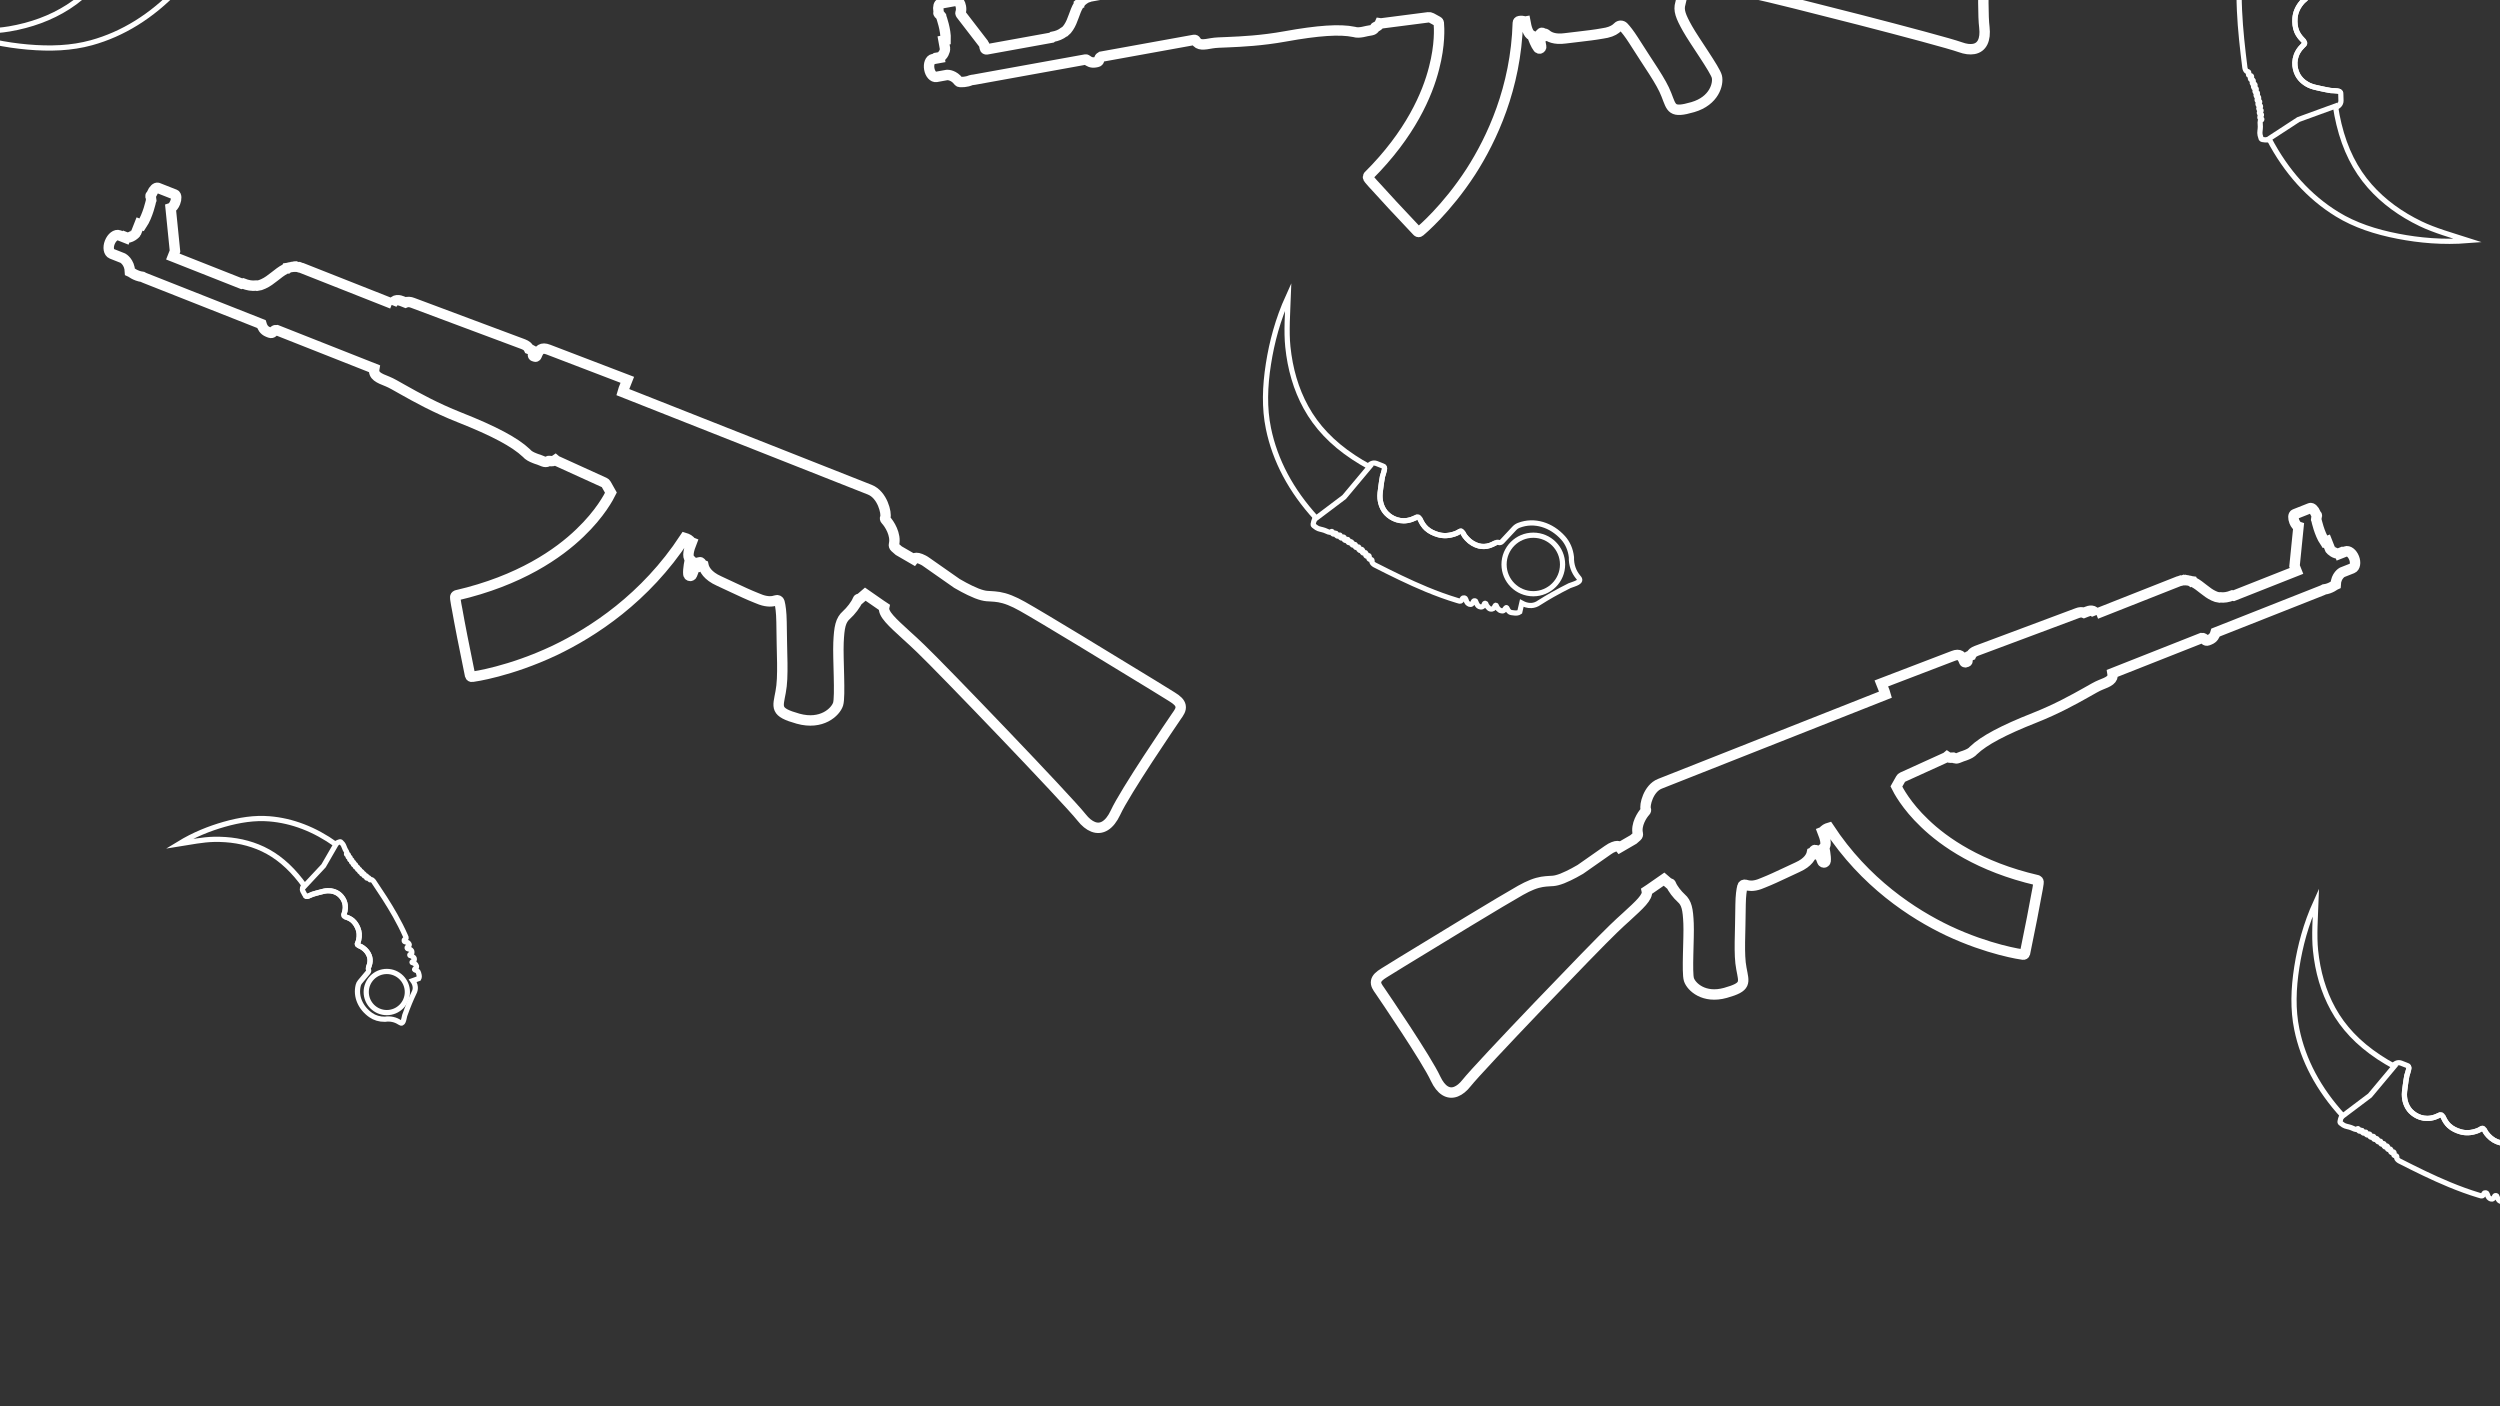 <?xml version="1.0" encoding="utf-8"?>
<!-- Generator: Adobe Illustrator 24.3.0, SVG Export Plug-In . SVG Version: 6.00 Build 0)  -->
<svg version="1.1" id="Layer_1" xmlns="http://www.w3.org/2000/svg" xmlns:xlink="http://www.w3.org/1999/xlink" x="0px" y="0px"
	 viewBox="0 150 1920 1080" style="enable-background:new 0 150 1920 1080;" xml:space="preserve">
<rect x="0" y="150" width="1920" height="1080" fill="#333333" stroke="none"/>
<style type="text/css">
	.st0{display:none;}
	.st1{display:inline;}
	.st2{fill:none;stroke:#FFFFFF20;stroke-width:8;stroke-miterlimit:10;}
	.st3{fill-rule:evenodd;clip-rule:evenodd;fill:none;stroke:#FFFFFF20;stroke-width:4;stroke-miterlimit:10;}
</style>
<g class="st0">
	<rect x="0.5" y="0.5" class="st1" width="1919" height="1079"/>
	<path class="st1" d="M1919,1v1078H1V1H1919 M1920,0H0v1080h1920V0L1920,0z"/>
</g>
<path class="st2" d="M807.64,178.91l-49.83,9.02c-0.71,0.13-1.38-0.34-1.51-1.05l-0.44-2.42c-0.04-0.2-0.12-0.4-0.25-0.56
	l-17.76-23.07c-0.3-0.39-0.33-0.91-0.13-1.36c0.45-1.02,0.56-2.57,0.24-4.38c-0.5-2.77-1.91-4.85-3.18-4.62l-3.36,0.61l-0.13,0.02
	l-5.54,1l-1.01,0.18l-2.51,0.45c-1.27,0.23-1.97,2.69-1.47,5.46c0.39,2.13-0.65,2,0.47,2.43l1.61,1.98l0.07,0.38
	c0.02,0.12,3.63,9.98,3.35,17.68l-0.15,0.03c-0.5,0.09-1.22,0.34-1.22,0.34l-0.25,0.05l1.18,6.53c0.09,0.5-1.3,5.81-4.43,6.38
	l0.09,0.49l-4.53,0.82l-0.37,0.07c-2.26,0.41-3.59,3.77-2.88,7.67c0.68,3.77,3.1,6.43,5.36,6.03l0.37-0.07l7.82-1.42
	c0.07-0.01,0.14-0.02,0.21-0.02c0.74-0.01,5.16,0.16,8.66,4.84c0.23,0.31,0.58,0.52,0.97,0.54c1.39,0.08,4.93,0.26,8.65-1.38
	c0.14-0.06,0.29-0.09,0.44-0.1c0.7-0.03,1.4-0.16,2.07-0.28l85.4-15.46c0.37-0.07,0.76,0.02,1.04,0.27c1.51,1.26,3.59,2.39,6.35,1.9
	l1.58-0.29c0.78-0.14,1.38-0.75,1.54-1.52c0.18-0.86,0.05-1.96,1.18-2.16l0.5-0.39l71.21-12.89c0.55-0.1,1.1,0.17,1.37,0.67
	c2.06,3.76,6.18,3.01,12.31,1.9c2.63-0.48,6.89-0.6,12.43-0.82c10.29-0.44,25.73-1.15,43.82-4.42c25.36-4.59,42.15-5.7,52.81-3.48
	c2.33,0.75,4.73,0.44,6.74,0.08c0.14-0.03,0.14-0.03,0.14-0.03c0.98-0.18,1.98-0.36,3.04-0.67c0.04-0.01,0.07-0.02,0.11-0.03
	l3.35-0.61c1.14-0.21,1.82-0.71,2.35-1.34c0.08-0.12,0.15-0.23,0.2-0.36c0.16-0.38,0.44-0.7,0.82-0.84c1.77-0.67,2.7-1.67,3.2-2.81
	l0.8,0.12l0.12-0.02c0.5-0.09,16.79-2.17,36.27-4.68c0.81-0.1,1.63,0.05,2.34,0.44l5.05,2.77c0.38,0.21,0.63,0.6,0.67,1.03
	c0.35,3.99,1.02,16.88-3.62,34.7c-5.07,20.11-18.08,50.62-50.4,82.79l-0.1,0.15c-0.7,1.04-0.06,1.7,1.59,3.61
	c0.97,1.12,2.28,2.7,4.21,4.68c3.09,3.46,7.45,8.24,12.93,14.13c8.97,9.61,18.2,19.29,18.91,20.13c0.04,0.05,0.08,0.09,0.13,0.13
	l0,0c0.49,0.44,1.23,0.44,1.72,0l0,0c0.02-0.02,0.04-0.03,0.06-0.05c0.87-0.71,20.41-16.97,39.23-46.01
	c15.98-24.91,34.58-64.27,36.04-114.33c0.02-0.62,0.48-1.14,1.09-1.25c1.37-0.23,3.01-0.25,4.16,0.45l0.5-0.09
	c0.88,4.87,2.19,9.55,4.82,10.58c0.32,0.13,0.56,0.4,0.68,0.73c0.63,1.71,2.55,6.71,4.36,8.95c0.29,0.36,0.77,0.52,1.23,0.44l0.03,0
	c0.71-0.13,1.18-0.81,1.05-1.51l-0.45-2.48c-0.04-0.23-0.14-0.45-0.3-0.62c-0.43-0.49-1.27-1.66-0.76-2.95
	c0.14-0.35,0.44-0.62,0.79-0.74l0.37-0.13l-0.45-2.51c0.66-0.63,0.93-1.98,2.89-0.39c0.01,0.07,0.23,0.06,0.55,0.01
	c0.39-0.06,0.78,0.05,1.07,0.32c2.09,1.94,6.39,4.34,14.86,3.16c3.7-0.42,7.08-0.9,10.55-1.26c6.09-0.72,12.07-1.4,17.96-2.47
	c1.01-0.18,2.13-0.39,3.26-0.59c4.17-0.94,6.82-2.6,8.54-4.4c1.21-1.27,3.25-1.25,4.45,0.03c1.9,2.01,4.35,5.12,7.49,10
	c11.84,18.88,21.42,31.66,25.38,42.1c4.11,10.41,3.76,14.23,20.26,9.43c16.52-4.81,19.84-17.86,18.46-23.45
	c-1.39-5.46-17.12-27.24-22.49-36.78c-5.35-9.54-7.11-14.15-5.48-19.51c1.09-3.69,1.82-9.83,1.1-13.24
	c-0.12-0.55,0.28-1.07,0.85-1.11l0,0l1.26-3.99c0.18-0.57,0.72-0.94,1.31-0.91c3.41,0.21,9.17,0.51,12.48,0.61
	c0.71,0.05,1.31,0.12,1.87,0.16c0.44,0.03,0.83,0.27,1.04,0.66c2.16,3.9,10.66,5.42,23.3,7.79c4,0.71,8.56,1.56,13.43,2.63
	c19.96,4.17,142.89,35.6,158.29,41.12c4.03,1.47,7.47,1.87,10.37,1.35c6.28-1.14,9.24-6.98,8.13-16.64
	c-2.04-16.23,0.44-74.26,0.68-80.02c0.21-3.28,0.37-5.9-1.41-7.78c-1.58-1.65-4.14-2.23-8.67-2.2c-2.99,0.03-8.7,0.02-15.94,0.04
	c-31.88,0.19-91.06,0.67-106.38,1.37c-3.74,0.16-6.91,0.48-9.79,1c-6.42,1.16-9.7,3.05-12.67,4.62c-1.76,0.97-3.26,1.89-5.49,2.55
	c-1.11,0.34-2.46,0.71-4.08,1c-6.56,1.19-14.42,1.35-15.43,1.38c-0.03,0-0.05,0-0.08,0c-1.52-0.07-19.68-1.12-25.75-1.43
	c-1.97-0.17-3.64,0-5.02,0.25c-2.18,0.39-3.14,1.11-3.57,1.66c-0.14,0.18-0.22,0.4-0.24,0.62l-0.06,0.5
	c-4.54,0.1-11.02,0.34-12.01,0.38c-0.09,0-0.17,0-0.26-0.02l-2.65-0.44c-1.16-0.19-2.15-0.97-2.57-2.06
	c-2.45-6.3-10.28-10.09-13.84-10.98c-0.57-0.14-1-0.6-1.1-1.18c-0.01-0.06-0.02-0.12-0.03-0.18c-0.5-2.75-9.93-12.47-19.47-10.74
	l-182.11,32.98c-0.66,0.12-1.31-0.29-1.49-0.94l-0.31-1.13c-0.01-0.04-0.02-0.07-0.02-0.11l-0.96-5.31
	c-0.13-0.71-0.81-1.18-1.52-1.05l-56.85,10.93c-5.15,0.93-5.56,3.73-4.86,7.62l0.09,0.49c0.09,0.51-0.26,1.02-0.78,1.07
	c-0.06,0.01-0.11,0.01-0.16,0.02c-0.17,0.03-0.32,0.08-0.47,0.13c-0.52,0.21-1.11-0.12-1.21-0.67l-0.03-0.18
	c-0.3-1.63-0.56-2.37-2.7-1.98c-0.75,0.14-1.35,0.25-1.74,0.32c-0.15-0.1-0.29-0.08-0.31-0.2c-1.03-0.72-2.5-0.98-4.9-0.55
	c-3.01,0.55-21.01,4.19-40.17,8.05c-18.52,3.73-37.78,7.62-40.93,8.19c-1.81,0.33-3.24,1-4.19,2.11c-0.21,0.24-0.47,0.42-0.78,0.48
	l-1.9,0.34c-1.86,0.34-5.87,1.18-4.98,6.08l-0.16-0.88c0,0-46.96,8.5-66.05,11.96c-0.37,0.07-0.88,0.16-1.26,0.23
	c-0.13,0.02-0.22,0.17-0.47,0.21c-0.26,0.05-0.5,0.09-0.75,0.14c-0.12,0.15-0.35,0.19-0.48,0.22c-0.26,0.05-0.49,0.22-0.76,0.27
	c-0.11,0.02-0.21,0.17-0.33,0.2c-0.25,0.05-0.49,0.22-0.73,0.26c-0.1,0.15-0.24,0.17-0.37,0.2c-0.21,0.16-0.33,0.31-0.58,0.36
	c-0.1,0.15-0.23,0.17-0.37,0.2c-0.21,0.17-0.54,0.49-0.78,0.66c-0.35,0.2-0.56,0.49-0.8,0.67c-0.13,0.02-0.1,0.15-0.21,0.17
	c-0.23,0.18-0.33,0.33-0.55,0.62c-0.11,0.02-0.11,0.02-0.21,0.16c-0.1,0.15-0.34,0.33-0.42,0.6c-0.13,0.02-0.21,0.17-0.21,0.17
	c-0.24,0.18-0.32,0.45-0.54,0.62c0.02,0.12,0.02,0.12-0.1,0.28c-0.21,0.17-0.29,0.44-0.51,0.74c-3.09,5.1-4.09,11.76-7.56,16.93
	c-0.81,1.31-1.76,2.4-3.02,3.41l-0.59,0.23c-2.38,1.86-5.17,3.02-8.69,3.66L807.64,178.91z"/>
<path class="st2" d="M1715.4,607.54l48.31-19.09l-1.5-3.79l3.04-30.16c-1.12-0.38-2.35-1.81-3.2-3.95c-1.03-2.62-0.94-5.13,0.26-5.6
	l3.18-1.26l0.12-0.05l5.23-2.07l0.96-0.38l2.37-0.94c1.2-0.47,3.1,1.25,4.13,3.86c0.79,2.01,1.6,1.36,0.88,2.32l-0.32,2.53
	l0.14,0.36c0.05,0.12,2.18,10.39,6.48,16.79l0.14-0.05c0.47-0.19,1.22-0.35,1.22-0.35l0.24-0.09l2.44,6.17
	c0.19,0.47,4.17,4.25,7.13,3.08l0.18,0.47l4.28-1.69l0.35-0.14c2.13-0.84,5.04,1.32,6.49,5c1.41,3.56,0.76,7.1-1.38,7.95l-0.35,0.14
	l-7.49,2.96c0,0-4.63,2.52-4.94,9.37c-0.37,0.15-3.73,3.11-8.8,3.75c-0.66,0.4-1.4,0.69-2.11,0.97l-81.29,32.12
	c-0.57,2.01-1.7,4.37-4.56,5.5l-1.49,0.59c-0.74,0.29-1.57,0.09-2.12-0.48c-0.61-0.63-1.08-1.64-2.14-1.22l-0.63-0.07l-68.23,26.96
	c0.87,4.99-3.15,6.58-9.35,9.03c-2.49,0.98-6.17,3.13-10.99,5.86c-8.98,5.05-22.47,12.59-39.57,19.35
	c-23.97,9.47-38.82,17.38-46.71,24.89c-1.58,1.86-3.79,2.87-5.69,3.62c-0.13,0.05-0.13,0.05-0.13,0.05
	c-0.94,0.37-1.9,0.75-2.99,1.05c-1.08,0.43-2.15,0.85-3.22,1.27c-1.07,0.42-1.92,0.35-2.7,0.1c-0.13-0.06-0.25-0.12-0.36-0.2
	c-0.33-0.24-0.74-0.36-1.14-0.28c-1.85,0.36-3.17,0.01-4.2-0.7l-0.62,0.52l-0.11,0.04c-0.48,0.19-15.62,7.11-33.67,15.32
	c-0.49,0.22-0.9,0.6-1.16,1.07l-3.38,5.99c1.3,2.64,7.42,14.63,21.69,28.2c14.91,14.41,42.05,33.48,86.47,43.77l0.17,0.07
	c1.14,0.52,0.95,1.41,0.55,3.9c-0.24,1.46-0.51,3.49-1.11,6.2c-0.8,4.57-1.98,10.93-3.54,18.82c-2.56,12.9-5.29,25.99-5.45,27.07
	c-0.01,0.06-0.02,0.12-0.04,0.18l0,0.01c-0.18,0.63-0.81,1.02-1.46,0.9l0,0c-0.02,0-0.05-0.01-0.07-0.01
	c-1.11-0.14-26.29-3.66-57.59-18.4c-26.89-12.83-63.76-36.69-91.47-78.98c-1.46,0.43-3.55,1.4-4.33,2.94l-0.47,0.19
	c1.92,4.86,3.33,9.81,1.16,11.89c0,0,1.58,7.03,1.14,10.52c-0.06,0.46-0.38,0.85-0.81,1.02l-0.02,0.01
	c-0.67,0.27-1.43-0.06-1.69-0.73l-1.07-2.71c0,0,0.77-2.64-1.41-3.56l-0.87,0.2l-0.94-2.37c-0.89-0.19-1.84-1.19-2.66,1.2
	c0.04,0.11-0.44,0.3-1.05,0.54c-0.57,2.7-2.7,7.39-11.1,11.12c-3.36,1.59-6.49,2.97-9.62,4.49c-5.55,2.6-10.99,5.17-16.56,7.37
	c-0.96,0.38-2.02,0.8-3.08,1.22c-4.65,1.62-8.09,1.35-10.62,0.44c-1.01-0.36-2.11,0.18-2.38,1.21c-0.71,2.7-1.32,6.97-1.43,13.92
	c-0.11,22.28-1.51,38.19,0.63,49.15c2,11.01,4.31,14.07-12.24,18.7c-16.57,4.62-26.27-4.71-28.05-10.19
	c-1.7-5.38,0.19-32.18-0.29-43.11c-0.48-10.93-1.42-15.77-5.63-19.46c-2.87-2.56-6.73-7.4-7.91-10.67c-0.19-0.53-0.81-0.76-1.31-0.5
	l0,0l-3.95-3.39c-2.58,1.84-8.05,5.65-11.11,7.68c-0.85,0.62-1.46,1.13-2.14,1.54c0.98,4.54-5.61,10.45-15.59,19.6
	c-3.02,2.71-6.45,5.84-10.02,9.32c-14.76,14.07-102.64,105.6-112.81,118.41c-2.65,3.37-5.36,5.53-8.1,6.61
	c-5.94,2.35-11.53-1.06-15.68-9.85c-6.83-14.87-39.53-62.87-42.77-67.63c-1.91-2.68-3.43-4.81-2.91-7.35
	c0.47-2.24,2.34-4.08,6.21-6.44c2.56-1.55,7.4-4.57,13.57-8.38c27.19-16.64,77.73-47.45,91.11-54.93c3.26-1.83,6.13-3.24,8.84-4.31
	c6.07-2.4,9.85-2.52,13.2-2.76c2-0.1,3.77-0.12,6.01-0.73c1.12-0.3,2.47-0.7,4-1.3c6.29-2.49,13.18-6.58,13.87-6.98
	c0.97-0.66,16.11-11.32,21.16-14.82c1.59-1.18,3.09-1.92,4.4-2.44c2.49-0.98,3.72-0.64,4.26-0.31l0.5,0.63
	c4.24-2.51,10.51-6.08,10.51-6.08l2.69-2.36c0.58-0.51,0.82-1.3,0.64-2.06c-1.61-6.78,3.23-14.47,5.85-17.18
	c0.41-0.42,0.53-1.03,0.31-1.58c-0.02-0.06-0.05-0.11-0.07-0.17c-1.03-2.6,1.86-15.83,10.88-19.39l173.23-68.45l-0.69-2.32
	l-2.49-6.29l55.3-21.17c4.86-1.92,6.69,0.23,8.15,3.92l0.18,0.46c0.19,0.49,0.76,0.73,1.23,0.5c0.05-0.03,0.1-0.05,0.15-0.07
	c0.16-0.06,0.32-0.11,0.47-0.13c0.56-0.1,0.88-0.68,0.67-1.21l-0.07-0.17c-0.61-1.55-0.77-2.31,1.25-3.11
	c0.71-0.28,1.28-0.51,1.65-0.65c0.07-0.17,0.2-0.22,0.16-0.33c0.5-1.16,1.61-2.15,3.87-3.05c2.85-1.12,20.06-7.52,38.38-14.34
	c17.7-6.59,36.12-13.45,39.1-14.63c1.9-0.75,3.63-0.89,5.13-0.24c0.71-0.28,1.42-0.56,2.25-0.89c1.75-0.69,5.61-2.09,7.44,2.54
	l-0.33-0.83c0,0,44.39-17.54,62.42-24.66c0.35-0.14,0.84-0.33,1.19-0.47c0.12-0.05,0.28,0.02,0.51-0.07
	c0.25-0.1,0.47-0.19,0.71-0.28c0.18,0.06,0.4-0.02,0.52-0.07c0.25-0.1,0.53-0.07,0.78-0.17c0.11-0.04,0.27,0.04,0.39-0.01
	c0.24-0.09,0.53-0.07,0.76-0.16c0.16,0.07,0.3,0.02,0.42-0.03c0.26,0.03,0.44,0.1,0.68,0c0.17,0.07,0.28,0.02,0.42-0.03
	c0.26,0.03,0.72,0.13,1.01,0.15c0.4-0.02,0.73,0.12,1.03,0.14c0.12-0.05,0.17,0.07,0.27,0.03c0.29,0.03,0.45,0.1,0.79,0.24
	c0.1-0.04,0.1-0.04,0.26,0.03c0.17,0.08,0.46,0.1,0.68,0.29c0.12-0.05,0.27,0.03,0.27,0.03c0.3,0.03,0.51,0.22,0.79,0.24
	c0.04,0.11,0.04,0.11,0.23,0.18c0.27,0.03,0.48,0.22,0.82,0.36c5.31,2.7,9.67,7.83,15.35,10.39c1.38,0.69,2.76,1.11,4.36,1.3
	l0.62-0.12c3.01,0.33,5.99-0.16,9.31-1.47L1715.4,607.54z"/>
<path class="st2" d="M185.65,367.93l-52.9-20.9l1.64-4.15l-3.33-33.02c1.23-0.41,2.58-1.98,3.5-4.32c1.13-2.87,1.02-5.61-0.29-6.13
	l-3.48-1.37l-0.13-0.05l-5.73-2.26l-1.05-0.41l-2.6-1.03c-1.31-0.52-3.39,1.37-4.53,4.23c-0.87,2.2-1.76,1.48-0.96,2.54l0.35,2.77
	l-0.16,0.4c-0.05,0.13-2.39,11.38-7.09,18.39l-0.15-0.06c-0.51-0.2-1.33-0.39-1.33-0.39l-0.26-0.1l-2.67,6.76
	c-0.2,0.52-4.57,4.66-7.81,3.38l-0.2,0.51l-4.68-1.85l-0.38-0.15c-2.34-0.92-5.52,1.44-7.11,5.47c-1.54,3.9-0.83,7.78,1.51,8.7
	l0.38,0.15l8.2,3.24c0,0,5.07,2.76,5.41,10.26c0.4,0.16,4.09,3.4,9.64,4.11c0.73,0.44,1.53,0.76,2.31,1.06l89.02,35.17
	c0.63,2.2,1.86,4.79,4.99,6.03l1.63,0.64c0.81,0.32,1.72,0.1,2.32-0.53c0.66-0.69,1.18-1.8,2.35-1.33l0.69-0.08l74.71,29.52
	c-0.95,5.47,3.45,7.21,10.23,9.89c2.72,1.08,6.76,3.43,12.03,6.41c9.83,5.54,24.61,13.79,43.33,21.19
	c26.25,10.37,42.51,19.04,51.15,27.26c1.73,2.04,4.15,3.14,6.23,3.96c0.14,0.06,0.14,0.06,0.14,0.06c1.03,0.41,2.08,0.82,3.28,1.15
	c1.18,0.47,2.36,0.93,3.52,1.39c1.18,0.46,2.1,0.38,2.96,0.11c0.17-0.07,0.31-0.15,0.44-0.26c0.34-0.26,0.78-0.35,1.2-0.27
	c2.03,0.4,3.47,0.01,4.59-0.77l0.67,0.57l0.12,0.05c0.53,0.21,17.11,7.79,36.87,16.78c0.54,0.24,0.99,0.65,1.27,1.17l3.7,6.56
	c-1.42,2.89-8.13,16.02-23.75,30.89c-16.33,15.78-46.05,36.66-94.7,47.93l-0.18,0.08c-1.25,0.57-1.04,1.55-0.61,4.27
	c0.26,1.6,0.56,3.82,1.21,6.79c0.88,5,2.17,11.97,3.87,20.61c2.8,14.12,5.8,28.46,5.97,29.65c0.01,0.07,0.02,0.13,0.04,0.2l0,0.01
	c0.2,0.69,0.89,1.12,1.6,0.99l0,0c0.03-0.01,0.05-0.01,0.08-0.01c1.22-0.16,28.79-4,63.07-20.15
	c29.45-14.05,69.82-40.18,100.16-86.49c1.6,0.47,3.88,1.53,4.74,3.22l0.51,0.2c-2.1,5.33-3.64,10.74-1.27,13.03
	c0,0-1.73,7.7-1.25,11.52c0.06,0.51,0.41,0.93,0.89,1.12l0.03,0.01c0.74,0.29,1.56-0.07,1.85-0.8l1.17-2.97c0,0-0.84-2.89,1.54-3.9
	l0.96,0.22l1.03-2.6c0.98-0.21,2.01-1.3,2.91,1.31c-0.05,0.12,0.49,0.33,1.15,0.59c0.62,2.95,2.95,8.09,12.16,12.18
	c3.68,1.74,7.11,3.25,10.54,4.92c6.08,2.85,12.04,5.66,18.14,8.07c1.05,0.41,2.21,0.87,3.37,1.33c5.11,1.78,8.88,1.48,11.66,0.48
	c1.1-0.4,2.28,0.22,2.58,1.35c0.78,2.96,1.44,7.63,1.57,15.24c0.12,24.4,1.65,41.82-0.69,53.83c-2.19,12.06-4.72,15.41,13.4,20.47
	c18.15,5.06,28.77-5.16,30.72-11.16c1.86-5.89-0.2-35.24,0.32-47.21c0.53-11.96,1.56-17.27,6.16-21.32
	c3.14-2.81,7.37-8.1,8.66-11.68c0.21-0.58,0.89-0.83,1.43-0.54l0,0l4.32-3.71c2.82,2.01,8.82,6.19,12.16,8.41
	c0.93,0.67,1.6,1.23,2.34,1.68c-1.07,4.98,6.15,11.45,17.08,21.46c3.31,2.97,7.06,6.4,10.97,10.2
	c16.17,15.41,112.4,115.64,123.53,129.66c2.9,3.69,5.87,6.06,8.87,7.24c6.5,2.57,12.63-1.17,17.17-10.79
	c7.48-16.28,43.29-68.85,46.84-74.06c2.09-2.93,3.75-5.27,3.18-8.05c-0.52-2.45-2.56-4.46-6.8-7.05c-2.8-1.7-8.11-5.01-14.86-9.17
	c-29.78-18.23-85.12-51.96-99.77-60.16c-3.57-2.01-6.71-3.54-9.68-4.72c-6.65-2.63-10.79-2.76-14.46-3.02
	c-2.19-0.11-4.12-0.13-6.59-0.8c-1.23-0.32-2.7-0.77-4.38-1.43c-6.89-2.72-14.43-7.21-15.19-7.64
	c-1.06-0.73-17.64-12.39-23.18-16.23c-1.74-1.3-3.38-2.1-4.82-2.67c-2.73-1.08-4.07-0.7-4.66-0.34l-0.55,0.7
	c-4.64-2.75-11.51-6.65-11.51-6.65l-2.94-2.58c-0.64-0.56-0.9-1.43-0.7-2.26c1.76-7.42-3.53-15.83-6.41-18.81
	c-0.45-0.46-0.59-1.13-0.35-1.73c0.03-0.06,0.05-0.13,0.08-0.2c1.13-2.85-2.04-17.33-11.91-21.23l-189.7-74.95l0.76-2.54l2.72-6.89
	l-60.55-23.18c-5.33-2.1-7.33,0.26-8.92,4.29l-0.2,0.51c-0.21,0.53-0.83,0.8-1.34,0.54c-0.06-0.03-0.11-0.05-0.16-0.07
	c-0.17-0.07-0.35-0.12-0.51-0.14c-0.61-0.11-0.96-0.75-0.73-1.32l0.07-0.19c0.67-1.69,0.85-2.53-1.37-3.4
	c-0.77-0.31-1.4-0.55-1.8-0.71c-0.08-0.18-0.22-0.24-0.17-0.36c-0.54-1.27-1.76-2.35-4.24-3.34c-3.12-1.23-21.97-8.23-42.02-15.7
	c-19.38-7.22-39.55-14.73-42.81-16.02c-2.08-0.82-3.98-0.97-5.62-0.26c-0.77-0.31-1.55-0.61-2.47-0.98
	c-1.92-0.76-6.15-2.29-8.15,2.78l0.36-0.91c0,0-48.61-19.21-68.36-27.01c-0.38-0.15-0.92-0.36-1.31-0.52
	c-0.13-0.05-0.3,0.03-0.56-0.08c-0.27-0.11-0.52-0.21-0.77-0.31c-0.2,0.07-0.44-0.02-0.57-0.08c-0.27-0.11-0.58-0.08-0.86-0.19
	c-0.12-0.05-0.29,0.04-0.42-0.01c-0.26-0.1-0.58-0.08-0.83-0.18c-0.17,0.08-0.33,0.02-0.45-0.03c-0.29,0.03-0.48,0.1-0.74,0
	c-0.18,0.08-0.31,0.03-0.46-0.03c-0.29,0.04-0.78,0.15-1.11,0.16c-0.44-0.02-0.8,0.13-1.13,0.16c-0.13-0.05-0.18,0.08-0.29,0.03
	c-0.31,0.03-0.49,0.11-0.87,0.26c-0.11-0.04-0.11-0.04-0.29,0.03c-0.18,0.09-0.51,0.11-0.74,0.31c-0.13-0.05-0.3,0.03-0.3,0.03
	c-0.33,0.03-0.56,0.24-0.86,0.26c-0.05,0.12-0.05,0.12-0.25,0.2c-0.29,0.03-0.52,0.24-0.9,0.4c-5.82,2.96-10.59,8.58-16.81,11.38
	c-1.51,0.76-3.02,1.22-4.78,1.43l-0.68-0.13c-3.3,0.36-6.55-0.18-10.2-1.62L185.65,367.93z"/>
<g>
	<g id="Warstwa_x0020_1">
		<path class="st3" d="M233.98,830.48c4.84-5.18,9.68-10.35,14.52-15.53c3.16-5.47,6.31-10.93,9.47-16.4
			c-16.44-11.72-33.59-18.27-51.2-19.7c-11.24-0.91-22.73,0.85-34.65,4.25c-11.37,3.24-23.16,7.93-34.79,15.03
			c8.94-1.43,18.53-3.34,26.94-3.51c11.9-0.23,23.22,1.54,33.7,5.74c10.9,4.37,20.74,11.52,29.87,22.23
			C229.92,825.04,231.97,827.67,233.98,830.48z"/>
		<path class="st3" d="M316.19,903.02"/>
		<path class="st3" d="M233.58,829.93c-1.08,0.97-1.86,2.72-0.97,4.48c0.52,0.97,1.05,1.93,1.57,2.9c0.28,0.63,0.65,0.96,1.09,1.09
			c0.47,0.14,0.96-0.01,1.53-0.21c1.02-0.36,2.18-0.93,3.22-1.38c1.88-0.62,3.7-1.06,5.39-1.52c2.25-0.61,4.29-1.15,6.22-1.21
			c3.39-0.11,6.3,0.87,8.43,2.48c3,2.27,6.2,6.81,4.85,13.12c-0.14,0.65-0.34,1.33-0.57,2.01c-0.24,0.7-0.51,1.21-0.29,1.61
			c0.31,0.56,1.27,0.91,2.6,1.33c0.72,0.23,1.23,0.51,1.86,0.82c0.76,0.38,1.56,0.93,2.19,1.45c1.91,1.61,3.23,3.82,4.12,5.93
			c1.1,2.6,1.44,5.66,0.62,9.2c-0.15,0.64-0.33,1.3-0.65,1.92c-0.68,1.34-0.57,1.88,1.23,2.49c1.05,0.36,2,0.98,2.81,1.56
			c2.25,1.59,3.84,3.73,4.69,5.89c0.72,1.81,0.89,3.78,0.48,5.93c-0.2,1.05-0.64,2.11-1.04,3.28"/>
		<path class="st3" d="M275.2,876.11L275.2,876.11c0.22,0.11,0.5,0.22,0.83,0.34c1.05,0.36,2,0.98,2.81,1.56
			c2.25,1.59,3.84,3.73,4.69,5.89c0.72,1.81,0.89,3.78,0.48,5.93c-0.2,1.05-0.64,2.11-1.04,3.28c-0.23,0.66-0.19,1.21,0.02,1.64
			c0.3,0.62,0.15,1.37-0.3,1.9l-6.26,7.47c-0.63,0.75-1.07,1.64-1.31,2.59c-2.17,8.66,1.87,17.46,9.66,22.9
			c2.99,2.09,6.7,3.23,10.82,3.18c4.19-0.63,8.01,0.19,11.46,2.47c2.59,1.94,2.98-2.22,3.74-5.34c1.16-3.24,2.37-6.47,3.69-9.65
			c1.06-2.56,2.18-5.09,3.38-7.6c0.89-1.6,1.16-3.15,1.05-4.58c-0.15-1.95-1-3.65-1.92-4.92l4.62-1.68
			c0.46-0.82,0.47-2.13,0.01-3.55c-0.17-0.52-0.23-1.21-0.59-1.68c-0.55-0.73-1.55-1.14-2.28-1.34c-0.35-0.1-0.49-0.33-0.26-0.64
			c0.28-0.37,1.01-0.84,1.3-1.39c0.19-0.36,0.06-0.81-0.03-1.17c-0.34-1.28-1.98-2.19-2.8-2.3h0c-0.66-0.08-0.73-0.52-0.22-0.81
			c0.43-0.25,1.06-0.66,1.34-1.25c0.19-0.4,0.16-0.94,0.02-1.38c-0.18-0.56-0.84-1.07-1.47-1.45c-0.44-0.26-0.84-0.49-1.14-0.5
			c-0.91-0.04-1.16-0.82-0.31-1.15c0.47-0.18,1.03-0.66,1.18-1.26c0.12-0.5-0.09-1.09-0.36-1.58c-0.31-0.58-1.46-1.07-1.92-1.22
			c-0.47-0.15-0.8-0.09-1.19-0.32c-0.24-0.14-0.25-0.64-0.25-0.77c0-0.32,0.7-0.63,0.92-0.81c0.49-0.39,0.77-0.87,0.77-1.25
			c0-0.73-0.84-1.72-1.64-1.96c-0.39-0.12-1.31-0.22-1.95-0.57c-0.36-0.2-0.36-0.92-0.32-1.14c0.07-0.38,0.78-0.64,1.24-1.08
			c0.24-0.23,0.29-0.68,0.22-0.89c-0.14-0.42-0.32-0.85-0.54-1.29c-2.37-5.37-5.06-10.62-7.98-15.78
			c-5.03-8.9-10.72-17.54-16.51-26.14c-0.49-0.66-1.16-1.19-1.77-1.29c-0.34-0.06-0.59,0.34-0.98,0.16
			c-0.59-0.26-0.31-1.25-0.9-1.53c-0.58-0.28-0.82,0.32-1.19,0.33c-0.37,0.02-0.7-0.39-0.67-0.54c0.02-0.15,0.45-0.73,0.31-0.94
			s-0.33-0.32-0.55-0.38c-0.21-0.06-0.74,0.35-0.97,0.31c-0.23-0.05-0.62-0.37-0.65-0.58c-0.03-0.21,0.28-0.53,0.3-0.73
			c0.02-0.2-0.16-0.47-0.46-0.62c-0.3-0.16-0.72,0.39-0.98,0.36c-0.25-0.03-0.73-0.38-0.68-0.62c0.06-0.24,0.37-0.27,0.49-0.58
			c0.12-0.3-0.29-0.71-0.54-0.83c-0.25-0.11-0.85,0.45-1.1,0.3s-0.46-0.42-0.46-0.57c0-0.15,0.4-0.62,0.37-0.83s-0.26-0.49-0.49-0.6
			c-0.23-0.11-0.82,0.4-0.97,0.29c-0.15-0.1-0.52-0.38-0.54-0.54c-0.01-0.11,0.03-0.23,0.13-0.37c0.09-0.12,0.19-0.26,0.26-0.38
			c0.16-0.24-0.24-0.62-0.45-0.73c-0.21-0.11-0.83,0.28-1.02,0.22c-0.18-0.06-0.46-0.36-0.55-0.58c-0.09-0.22,0.55-0.59,0.52-0.84
			s-0.27-0.53-0.39-0.64c-0.13-0.11-0.32-0.11-0.58-0.01c-0.26,0.1-0.47,0.2-0.67,0.17c-0.2-0.03-0.39-0.43-0.37-0.6
			c0.01-0.17,0.62-0.54,0.56-0.76s-0.27-0.55-0.44-0.69c-0.17-0.13-0.83,0.09-1.03,0.16c-0.21,0.07-0.62-0.42-0.57-0.59
			c0.05-0.16,0.53-0.6,0.51-0.82c-0.02-0.22-0.11-0.52-0.44-0.7s-0.94,0.29-1.09,0.14s-0.34-0.36-0.31-0.53
			c0.04-0.17,0.44-0.41,0.51-0.73c0.07-0.32-0.18-0.71-0.39-0.83c-0.21-0.12-0.35-0.09-0.58-0.02c-0.23,0.07-0.46,0.22-0.54,0.12
			c-0.15-0.18-0.23-0.35-0.25-0.49c-0.03-0.17,0.46-0.74,0.46-0.91c0-0.18-0.11-0.41-0.33-0.67c-0.21-0.26-0.74,0.04-1.08-0.03
			c-0.19-0.04-0.24-0.35-0.22-0.43c0.08-0.3,0.68-0.63,0.13-1.59c-0.43-0.69-0.81-1.38-1.17-2.06c-0.71-1.35-0.99-2.96-1.89-4.05
			c-0.48-0.51-0.96-1.01-1.44-1.52c-0.55-0.62-3.65,1.12-4.21,1.53"/>
		<path class="st3" d="M264.91,853.99L264.91,853.99c0.45,0.22,1.05,0.42,1.74,0.64c0.72,0.23,1.23,0.51,1.86,0.82
			c0.76,0.38,1.56,0.93,2.19,1.45c1.91,1.61,3.23,3.82,4.12,5.93c1.1,2.6,1.44,5.66,0.62,9.2c-0.15,0.64-0.33,1.3-0.65,1.92
			c-0.4,0.79-0.53,1.3-0.19,1.71"/>
		<path class="st3" d="M234.52,837.89c0.22,0.27,0.47,0.44,0.75,0.52c0.47,0.14,0.96-0.01,1.53-0.21c1.02-0.36,2.18-0.93,3.22-1.38
			c1.88-0.62,3.7-1.06,5.39-1.52c2.25-0.61,4.29-1.15,6.22-1.22c3.39-0.11,6.3,0.87,8.43,2.48c3,2.27,6.2,6.81,4.85,13.12
			c-0.14,0.65-0.34,1.33-0.57,2.01c-0.15,0.44-0.31,0.81-0.36,1.12"/>
	</g>
	<circle class="st3" cx="297.06" cy="911.88" r="15.8"/>
</g>
<g>
	<g id="Warstwa_x0020_1_1_">
		<path class="st3" d="M1051.75,508.54c-6.47,7.73-12.94,15.46-19.41,23.19c-7.17,5.4-14.34,10.81-21.51,16.21
			c-19.39-21.17-31.61-44.26-36.67-68.87c-3.23-15.71-2.73-32.24,0.01-49.65c2.61-16.62,7.18-34.06,15.19-51.72
			c-0.47,12.88-1.51,26.74-0.29,38.64c1.73,16.84,6.19,32.51,13.94,46.58c8.05,14.63,19.86,27.28,36.55,38.32
			C1043.36,503.76,1047.42,506.19,1051.75,508.54z"/>
		<path class="st3" d="M1168.38,612.06"/>
		<path class="st3" d="M1050.9,508.08c1.19-1.69,3.52-3.09,6.16-2.15c1.46,0.57,2.91,1.14,4.37,1.72c0.93,0.29,1.46,0.76,1.73,1.34
			c0.28,0.63,0.15,1.35-0.03,2.19c-0.33,1.5-0.93,3.24-1.4,4.79c-0.55,2.76-0.85,5.41-1.21,7.87c-0.47,3.28-0.89,6.26-0.64,9
			c0.44,4.8,2.32,8.74,4.96,11.47c3.72,3.84,10.69,7.57,19.37,4.58c0.9-0.31,1.83-0.71,2.75-1.15c0.95-0.46,1.61-0.93,2.23-0.68
			c0.84,0.34,1.5,1.63,2.32,3.44c0.44,0.98,0.94,1.65,1.48,2.48c0.66,1.01,1.58,2.05,2.43,2.84c2.6,2.42,5.95,3.89,9.08,4.79
			c3.86,1.1,8.24,1.06,13.1-0.71c0.87-0.32,1.77-0.69,2.6-1.25c1.78-1.19,2.55-1.13,3.72,1.3c0.68,1.42,1.73,2.65,2.68,3.7
			c2.63,2.9,5.93,4.78,9.12,5.61c2.68,0.7,5.49,0.61,8.46-0.34c1.45-0.47,2.87-1.27,4.46-2.04"/>
		<path class="st3" d="M1123.3,558.84L1123.3,558.84c0.2,0.29,0.4,0.66,0.62,1.11c0.68,1.42,1.73,2.65,2.68,3.7
			c2.63,2.9,5.93,4.78,9.12,5.61c2.68,0.7,5.49,0.61,8.46-0.34c1.45-0.47,2.87-1.27,4.46-2.04c0.89-0.43,1.67-0.48,2.31-0.26
			c0.93,0.32,1.96-0.03,2.63-0.75l9.46-10.13c0.95-1.02,2.13-1.8,3.43-2.3c11.86-4.56,24.98-0.38,34.01,9.67
			c3.46,3.86,5.72,8.9,6.37,14.73c-0.17,6.03,1.65,11.28,5.47,15.75c3.18,3.32-2.62,4.59-6.9,6.21c-4.38,2.19-8.72,4.47-12.99,6.88
			c-3.43,1.94-6.81,3.96-10.14,6.09c-2.11,1.54-4.25,2.18-6.28,2.27c-2.77,0.13-5.33-0.79-7.27-1.85l-1.57,6.82
			c-1.08,0.8-2.92,1.03-5.01,0.63c-0.76-0.14-1.75-0.12-2.47-0.54c-1.13-0.65-1.88-1.99-2.29-2.98c-0.2-0.48-0.56-0.64-0.94-0.26
			c-0.47,0.46-1.01,1.56-1.73,2.07c-0.48,0.34-1.13,0.23-1.66,0.15c-1.87-0.26-3.44-2.41-3.73-3.55l0,0
			c-0.23-0.91-0.86-0.94-1.18-0.17c-0.28,0.65-0.74,1.61-1.53,2.11c-0.54,0.34-1.3,0.39-1.95,0.27c-0.83-0.16-1.66-1-2.29-1.82
			c-0.45-0.57-0.84-1.1-0.91-1.52c-0.21-1.28-1.36-1.49-1.67-0.24c-0.18,0.69-0.76,1.57-1.58,1.88c-0.68,0.26-1.56,0.06-2.3-0.24
			c-0.87-0.34-1.76-1.88-2.05-2.5c-0.3-0.64-0.26-1.11-0.65-1.62c-0.23-0.31-0.94-0.24-1.13-0.22c-0.45,0.06-0.77,1.1-0.98,1.44
			c-0.46,0.75-1.1,1.23-1.64,1.3c-1.03,0.13-2.57-0.89-3.05-1.98c-0.23-0.53-0.54-1.81-1.14-2.66c-0.34-0.47-1.36-0.35-1.67-0.25
			c-0.53,0.16-0.77,1.21-1.32,1.93c-0.29,0.38-0.9,0.53-1.21,0.47c-0.62-0.13-1.25-0.3-1.91-0.54c-8-2.41-15.87-5.31-23.67-8.53
			c-13.43-5.56-26.62-12.09-39.77-18.79c-1.02-0.58-1.87-1.43-2.12-2.27c-0.14-0.47,0.37-0.89,0.06-1.42
			c-0.46-0.78-1.82-0.23-2.31-1c-0.49-0.78,0.3-1.22,0.26-1.74c-0.04-0.53-0.67-0.92-0.88-0.86c-0.21,0.06-0.95,0.76-1.27,0.6
			c-0.32-0.16-0.51-0.42-0.63-0.7c-0.12-0.29,0.37-1.1,0.27-1.42c-0.11-0.31-0.63-0.81-0.94-0.82c-0.3-0.01-0.7,0.49-0.98,0.55
			s-0.69-0.15-0.96-0.55c-0.28-0.4,0.42-1.09,0.34-1.44c-0.09-0.35-0.66-0.97-0.99-0.85s-0.32,0.57-0.73,0.79
			c-0.41,0.22-1.06-0.28-1.26-0.61c-0.2-0.34,0.49-1.28,0.23-1.6c-0.26-0.33-0.67-0.58-0.89-0.56c-0.21,0.02-0.81,0.67-1.11,0.66
			c-0.31-0.01-0.74-0.28-0.93-0.58c-0.19-0.31,0.42-1.23,0.25-1.42c-0.17-0.19-0.63-0.67-0.86-0.67c-0.16,0-0.32,0.08-0.5,0.24
			c-0.16,0.15-0.33,0.31-0.49,0.44c-0.31,0.27-0.91-0.23-1.1-0.5s0.26-1.22,0.14-1.47s-0.59-0.59-0.91-0.67
			c-0.32-0.08-0.74,0.87-1.09,0.88c-0.35,0.01-0.8-0.29-0.97-0.45c-0.17-0.16-0.21-0.44-0.11-0.82c0.1-0.38,0.2-0.7,0.12-0.98
			c-0.08-0.28-0.67-0.47-0.91-0.42c-0.23,0.05-0.66,0.97-0.98,0.93c-0.32-0.04-0.83-0.28-1.04-0.51c-0.22-0.22-0.02-1.18,0.04-1.49
			c0.06-0.3-0.71-0.81-0.93-0.71c-0.22,0.1-0.75,0.85-1.07,0.86c-0.32,0.02-0.75-0.06-1.07-0.5c-0.32-0.43,0.24-1.38,0.01-1.56
			c-0.23-0.18-0.57-0.42-0.8-0.34s-0.5,0.69-0.94,0.84c-0.44,0.15-1.03-0.13-1.24-0.41c-0.2-0.28-0.19-0.47-0.13-0.81
			c0.06-0.34,0.23-0.68,0.08-0.78c-0.28-0.17-0.53-0.27-0.73-0.27c-0.24-0.01-0.96,0.77-1.2,0.8c-0.26,0.03-0.6-0.08-1.01-0.35
			c-0.4-0.26-0.07-1.05-0.24-1.51c-0.09-0.25-0.54-0.28-0.65-0.23c-0.41,0.17-0.76,1.07-2.22,0.46c-1.05-0.49-2.08-0.91-3.11-1.3
			c-2.03-0.76-4.36-0.88-6.04-1.97c-0.8-0.59-1.6-1.18-2.4-1.76c-0.98-0.67,0.95-5.35,1.43-6.21"/>
		<path class="st3" d="M1090.29,548.15L1090.29,548.15c0.39,0.6,0.77,1.41,1.2,2.35c0.44,0.98,0.94,1.65,1.48,2.48
			c0.66,1.01,1.58,2.05,2.43,2.84c2.6,2.42,5.95,3.89,9.08,4.79c3.86,1.1,8.24,1.06,13.1-0.71c0.87-0.32,1.77-0.69,2.6-1.25
			c1.05-0.7,1.75-0.97,2.38-0.57"/>
		<path class="st3" d="M1062.29,508.03c0.42,0.26,0.7,0.59,0.86,0.96c0.28,0.63,0.15,1.35-0.03,2.19c-0.33,1.5-0.93,3.24-1.4,4.79
			c-0.55,2.76-0.85,5.41-1.21,7.87c-0.47,3.28-0.89,6.26-0.64,9c0.44,4.8,2.32,8.74,4.96,11.47c3.72,3.84,10.69,7.57,19.37,4.58
			c0.9-0.31,1.83-0.71,2.75-1.15c0.6-0.29,1.08-0.58,1.51-0.7"/>
	</g>
	<circle class="st3" cx="1177.58" cy="583.51" r="22.47"/>
</g>
<g>
	<g id="Warstwa_x0020_1_2_">
		<path class="st3" d="M1838.81,968.97c-6.24,7.46-12.48,14.91-18.72,22.37c-6.92,5.21-13.83,10.43-20.75,15.64
			c-18.71-20.43-30.49-42.7-35.38-66.45c-3.12-15.16-2.63-31.1,0.01-47.9c2.52-16.03,6.93-32.86,14.65-49.9
			c-0.46,12.42-1.46,25.8-0.28,37.28c1.67,16.25,5.97,31.36,13.45,44.94c7.77,14.12,19.16,26.32,35.27,36.98
			C1830.73,964.35,1834.64,966.7,1838.81,968.97z"/>
		<path class="st3" d="M1951.35,1068.84"/>
		<path class="st3" d="M1838,968.52c1.14-1.63,3.4-2.99,5.95-2.07c1.4,0.55,2.81,1.1,4.21,1.65c0.9,0.28,1.41,0.73,1.66,1.3
			c0.27,0.61,0.15,1.3-0.03,2.12c-0.32,1.45-0.9,3.13-1.35,4.62c-0.53,2.66-0.82,5.22-1.17,7.6c-0.46,3.16-0.86,6.04-0.62,8.68
			c0.42,4.63,2.24,8.44,4.78,11.06c3.59,3.7,10.32,7.3,18.69,4.42c0.87-0.3,1.76-0.68,2.65-1.11c0.92-0.44,1.56-0.89,2.15-0.66
			c0.81,0.32,1.45,1.57,2.24,3.32c0.43,0.94,0.9,1.59,1.43,2.4c0.64,0.97,1.52,1.98,2.35,2.74c2.51,2.34,5.74,3.76,8.76,4.62
			c3.73,1.06,7.95,1.02,12.64-0.69c0.84-0.31,1.71-0.67,2.51-1.2c1.71-1.15,2.46-1.09,3.59,1.26c0.66,1.37,1.67,2.55,2.59,3.57
			c2.54,2.8,5.72,4.61,8.8,5.41c2.58,0.67,5.3,0.59,8.16-0.33c1.4-0.45,2.77-1.23,4.3-1.97"/>
		<path class="st3" d="M1907.85,1017.49L1907.85,1017.49c0.19,0.28,0.39,0.64,0.6,1.07c0.66,1.37,1.67,2.55,2.59,3.57
			c2.54,2.8,5.72,4.61,8.8,5.41c2.58,0.67,5.3,0.59,8.16-0.33c1.4-0.45,2.77-1.23,4.3-1.97c0.86-0.42,1.61-0.46,2.23-0.25
			c0.9,0.31,1.89-0.03,2.54-0.72l9.13-9.77c0.92-0.98,2.06-1.74,3.31-2.22c11.44-4.4,24.1-0.37,32.81,9.33
			c3.34,3.72,5.52,8.59,6.15,14.21c-0.16,5.82,1.6,10.88,5.27,15.2c3.07,3.21-2.52,4.43-6.65,5.99c-4.23,2.12-8.41,4.31-12.53,6.64
			c-3.31,1.87-6.57,3.82-9.78,5.87c-2.04,1.48-4.1,2.1-6.06,2.19c-2.68,0.12-5.14-0.76-7.02-1.79l-1.51,6.58
			c-1.04,0.77-2.82,0.99-4.83,0.61c-0.73-0.14-1.69-0.12-2.39-0.52c-1.09-0.63-1.81-1.92-2.21-2.88c-0.19-0.46-0.54-0.62-0.91-0.25
			c-0.45,0.44-0.97,1.51-1.67,2c-0.46,0.32-1.09,0.22-1.6,0.15c-1.8-0.25-3.32-2.33-3.59-3.43l0,0c-0.22-0.88-0.83-0.91-1.14-0.16
			c-0.27,0.63-0.72,1.56-1.47,2.04c-0.52,0.33-1.25,0.38-1.88,0.26c-0.8-0.15-1.6-0.97-2.21-1.76c-0.43-0.55-0.81-1.06-0.87-1.47
			c-0.21-1.23-1.31-1.44-1.62-0.23c-0.17,0.67-0.73,1.51-1.52,1.82c-0.66,0.25-1.5,0.05-2.22-0.23c-0.84-0.33-1.7-1.81-1.98-2.42
			c-0.29-0.62-0.25-1.07-0.63-1.57c-0.22-0.3-0.91-0.24-1.09-0.21c-0.43,0.06-0.74,1.06-0.95,1.39c-0.45,0.73-1.06,1.19-1.58,1.25
			c-0.99,0.12-2.48-0.86-2.94-1.91c-0.23-0.52-0.52-1.75-1.1-2.56c-0.33-0.46-1.31-0.34-1.61-0.25c-0.51,0.15-0.74,1.16-1.27,1.86
			c-0.28,0.37-0.87,0.51-1.17,0.45c-0.6-0.13-1.21-0.29-1.84-0.52c-7.72-2.32-15.31-5.12-22.83-8.23
			c-12.96-5.36-25.68-11.67-38.37-18.13c-0.98-0.56-1.81-1.38-2.05-2.19c-0.13-0.46,0.36-0.85,0.06-1.37
			c-0.45-0.75-1.76-0.22-2.23-0.97c-0.47-0.75,0.29-1.17,0.25-1.68c-0.04-0.51-0.65-0.89-0.85-0.83c-0.2,0.06-0.92,0.73-1.23,0.58
			c-0.31-0.16-0.49-0.4-0.61-0.68s0.36-1.06,0.26-1.37c-0.1-0.3-0.61-0.79-0.9-0.79s-0.68,0.47-0.94,0.53
			c-0.26,0.06-0.66-0.14-0.93-0.53c-0.27-0.38,0.41-1.05,0.32-1.39c-0.08-0.34-0.64-0.93-0.96-0.82c-0.32,0.12-0.31,0.55-0.7,0.76
			c-0.39,0.21-1.02-0.27-1.21-0.59c-0.19-0.32,0.47-1.23,0.22-1.55c-0.25-0.32-0.65-0.56-0.85-0.54c-0.2,0.02-0.78,0.65-1.07,0.64
			c-0.3-0.01-0.71-0.27-0.89-0.56c-0.18-0.29,0.4-1.18,0.24-1.37c-0.17-0.19-0.61-0.65-0.83-0.65c-0.15,0-0.31,0.07-0.48,0.24
			c-0.15,0.15-0.32,0.3-0.47,0.42c-0.3,0.26-0.88-0.22-1.06-0.49c-0.18-0.26,0.25-1.18,0.13-1.42c-0.12-0.24-0.57-0.57-0.88-0.65
			c-0.31-0.08-0.71,0.84-1.05,0.85c-0.34,0.01-0.77-0.28-0.93-0.43c-0.17-0.15-0.2-0.42-0.11-0.79c0.1-0.37,0.19-0.68,0.12-0.95
			c-0.07-0.27-0.65-0.45-0.88-0.41c-0.23,0.05-0.64,0.93-0.95,0.89c-0.31-0.04-0.8-0.27-1.01-0.49c-0.21-0.22-0.02-1.14,0.04-1.43
			s-0.68-0.78-0.9-0.68c-0.21,0.1-0.73,0.82-1.03,0.83c-0.3,0.02-0.72-0.06-1.03-0.48c-0.31-0.42,0.23-1.33,0.01-1.5
			c-0.22-0.17-0.55-0.41-0.77-0.33s-0.49,0.67-0.91,0.81s-1-0.13-1.19-0.39c-0.2-0.27-0.18-0.46-0.12-0.78
			c0.06-0.33,0.22-0.66,0.07-0.75c-0.27-0.17-0.51-0.26-0.71-0.26c-0.23-0.01-0.93,0.74-1.16,0.77c-0.25,0.03-0.57-0.08-0.97-0.34
			c-0.39-0.25-0.07-1.01-0.23-1.46c-0.09-0.25-0.52-0.27-0.63-0.23c-0.4,0.16-0.74,1.04-2.14,0.45c-1.01-0.47-2.01-0.88-3-1.25
			c-1.96-0.73-4.2-0.85-5.83-1.9c-0.77-0.57-1.54-1.13-2.31-1.7c-0.94-0.65,0.92-5.16,1.38-5.99"/>
		<path class="st3" d="M1876,1007.18L1876,1007.18c0.38,0.58,0.75,1.36,1.16,2.27c0.43,0.94,0.9,1.59,1.43,2.4
			c0.64,0.97,1.52,1.98,2.35,2.74c2.51,2.34,5.74,3.76,8.76,4.62c3.73,1.06,7.95,1.02,12.64-0.69c0.84-0.31,1.71-0.67,2.51-1.2
			c1.01-0.68,1.69-0.93,2.3-0.55"/>
		<path class="st3" d="M1848.99,968.47c0.41,0.25,0.67,0.57,0.83,0.93c0.27,0.61,0.15,1.3-0.03,2.12c-0.32,1.45-0.9,3.13-1.35,4.62
			c-0.53,2.66-0.82,5.22-1.17,7.6c-0.46,3.16-0.86,6.04-0.62,8.68c0.42,4.63,2.24,8.44,4.78,11.06c3.59,3.7,10.32,7.3,18.69,4.42
			c0.87-0.3,1.76-0.68,2.65-1.11c0.58-0.28,1.05-0.56,1.46-0.67"/>
	</g>
	<circle class="st3" cx="1960.22" cy="1041.3" r="21.68"/>
</g>
<g>
	<g id="Warstwa_x0020_1_3_">
		<path class="st3" d="M94.31,104c8.09,5.89,16.17,11.79,24.26,17.68c5.83,6.74,11.66,13.49,17.48,20.23
			c-19.69,20.61-41.75,34.25-65.79,40.9c-15.35,4.25-31.75,4.84-49.18,3.29c-16.63-1.48-34.22-4.85-52.24-11.61
			c12.79-0.39,26.59-0.28,38.29-2.28c16.57-2.83,31.79-8.29,45.22-16.9c13.96-8.95,25.7-21.48,35.54-38.76
			C90.13,112.62,92.27,108.44,94.31,104z"/>
		<path class="st3" d="M189.1-18.41"/>
		<path class="st3" d="M93.91,104.87c-1.75-1.06-3.3-3.28-2.54-5.96c0.47-1.48,0.94-2.96,1.41-4.44c0.22-0.94,0.65-1.5,1.22-1.8
			c0.61-0.32,1.33-0.24,2.17-0.11c1.51,0.23,3.27,0.7,4.84,1.06c2.77,0.36,5.41,0.49,7.88,0.68c3.28,0.25,6.26,0.46,8.95,0.03
			c4.73-0.75,8.51-2.88,11.03-5.67c3.55-3.94,6.79-11.1,3.25-19.49c-0.37-0.87-0.82-1.76-1.32-2.64c-0.52-0.91-1.03-1.54-0.82-2.16
			c0.28-0.85,1.52-1.59,3.25-2.53c0.94-0.5,1.57-1.04,2.36-1.64c0.95-0.72,1.92-1.7,2.65-2.6c2.23-2.74,3.46-6.16,4.14-9.31
			c0.84-3.9,0.5-8.23-1.58-12.93c-0.37-0.84-0.8-1.71-1.41-2.5c-1.3-1.68-1.29-2.45,1.04-3.77c1.36-0.77,2.51-1.89,3.48-2.9
			c2.7-2.8,4.34-6.19,4.95-9.41c0.51-2.7,0.24-5.48-0.9-8.36c-0.56-1.4-1.45-2.76-2.32-4.28"/>
		<path class="st3" d="M139.38,29.78L139.38,29.78c0.28-0.22,0.63-0.44,1.06-0.69c1.36-0.77,2.51-1.89,3.48-2.9
			c2.7-2.8,4.34-6.19,4.95-9.41c0.51-2.7,0.24-5.48-0.9-8.36c-0.56-1.4-1.45-2.76-2.32-4.28c-0.49-0.86-0.59-1.62-0.41-2.27
			c0.25-0.94-0.16-1.94-0.91-2.56l-10.66-8.7c-1.07-0.88-1.92-1.99-2.51-3.25c-5.3-11.44-2.03-24.72,7.32-34.33
			c3.59-3.69,8.44-6.26,14.17-7.29c5.98-0.23,11.06-2.39,15.24-6.46c3.08-3.37,4.73,2.29,6.61,6.42c2.46,4.19,5.01,8.34,7.68,12.41
			c2.15,3.27,4.37,6.49,6.7,9.64c1.66,1.99,2.44,4.07,2.67,6.07c0.31,2.74-0.42,5.33-1.35,7.33l6.86,1.1
			c0.86,1.02,1.21,2.83,0.95,4.92c-0.09,0.76,0,1.74-0.37,2.49c-0.57,1.17-1.85,2-2.8,2.47c-0.46,0.23-0.6,0.59-0.2,0.95
			c0.48,0.43,1.62,0.89,2.17,1.58c0.36,0.45,0.3,1.1,0.26,1.63c-0.13,1.87-2.16,3.57-3.27,3.93l0,0c-0.89,0.29-0.88,0.91-0.09,1.18
			c0.67,0.23,1.65,0.63,2.19,1.37c0.37,0.51,0.48,1.26,0.4,1.91c-0.1,0.83-0.88,1.71-1.65,2.39c-0.54,0.48-1.03,0.9-1.45,1
			c-1.25,0.3-1.39,1.44-0.13,1.67c0.7,0.13,1.6,0.64,1.97,1.44c0.3,0.66,0.16,1.54-0.08,2.29c-0.28,0.88-1.74,1.87-2.35,2.2
			c-0.61,0.34-1.08,0.33-1.57,0.75c-0.29,0.25-0.18,0.95-0.14,1.13c0.09,0.44,1.14,0.69,1.5,0.88c0.78,0.41,1.29,1.01,1.4,1.54
			c0.19,1.01-0.71,2.61-1.76,3.15c-0.51,0.27-1.76,0.65-2.55,1.31c-0.45,0.37-0.26,1.37-0.14,1.67c0.19,0.51,1.24,0.68,2,1.18
			c0.4,0.26,0.59,0.86,0.54,1.17c-0.09,0.62-0.22,1.26-0.41,1.93c-1.86,8.08-4.2,16.08-6.88,24.01
			c-4.61,13.67-10.21,27.17-15.97,40.64c-0.51,1.05-1.29,1.95-2.11,2.25c-0.46,0.17-0.9-0.31-1.41,0.04
			c-0.74,0.51-0.1,1.82-0.84,2.36c-0.74,0.54-1.22-0.22-1.74-0.15c-0.52,0.08-0.87,0.73-0.79,0.93c0.07,0.2,0.82,0.89,0.68,1.22
			c-0.14,0.33-0.38,0.54-0.66,0.68c-0.28,0.14-1.12-0.3-1.42-0.17s-0.76,0.68-0.75,0.98s0.53,0.66,0.61,0.93
			c0.08,0.27-0.1,0.69-0.48,0.99c-0.38,0.3-1.11-0.35-1.45-0.24c-0.35,0.11-0.91,0.72-0.77,1.04c0.14,0.32,0.58,0.28,0.83,0.67
			s-0.21,1.07-0.53,1.29c-0.32,0.22-1.3-0.4-1.6-0.12s-0.53,0.71-0.49,0.91s0.72,0.75,0.73,1.06c0.01,0.3-0.23,0.75-0.52,0.96
			c-0.29,0.21-1.24-0.33-1.42-0.15c-0.18,0.18-0.62,0.67-0.61,0.9c0.01,0.15,0.1,0.32,0.27,0.48c0.16,0.14,0.33,0.31,0.47,0.45
			c0.29,0.29-0.17,0.92-0.43,1.13c-0.26,0.21-1.23-0.17-1.47-0.04c-0.24,0.14-0.54,0.62-0.61,0.95c-0.06,0.33,0.91,0.67,0.95,1.02
			c0.03,0.35-0.23,0.81-0.38,0.99c-0.15,0.18-0.42,0.24-0.81,0.16s-0.71-0.15-0.98-0.06c-0.27,0.09-0.42,0.7-0.36,0.93
			c0.06,0.23,1,0.59,0.98,0.91c-0.02,0.32-0.22,0.84-0.43,1.07s-1.17,0.1-1.48,0.06c-0.3-0.04-0.75,0.75-0.64,0.97
			c0.11,0.21,0.89,0.69,0.93,1c0.04,0.31-0.01,0.75-0.42,1.09c-0.41,0.34-1.39-0.15-1.54,0.1c-0.16,0.24-0.38,0.59-0.29,0.81
			c0.1,0.22,0.72,0.45,0.9,0.88c0.18,0.43-0.06,1.03-0.32,1.25c-0.26,0.22-0.46,0.21-0.8,0.18c-0.34-0.03-0.69-0.18-0.78-0.02
			c-0.15,0.29-0.23,0.54-0.22,0.74c0.01,0.24,0.83,0.9,0.87,1.14c0.05,0.25-0.04,0.6-0.28,1.02c-0.23,0.41-1.04,0.14-1.48,0.33
			c-0.25,0.11-0.24,0.55-0.19,0.66c0.2,0.4,1.11,0.69,0.61,2.17c-0.41,1.07-0.76,2.12-1.08,3.17c-0.62,2.06-0.58,4.37-1.55,6.12
			c-0.53,0.83-1.06,1.66-1.59,2.49c-0.6,1.01-5.37-0.59-6.24-1.01"/>
		<path class="st3" d="M130.98,63.19L130.98,63.19c0.57-0.43,1.34-0.86,2.25-1.35c0.94-0.5,1.57-1.04,2.36-1.64
			c0.95-0.72,1.92-1.7,2.65-2.6c2.23-2.74,3.46-6.16,4.14-9.31c0.84-3.9,0.5-8.23-1.58-12.93c-0.37-0.84-0.8-1.71-1.41-2.5
			c-0.77-0.99-1.08-1.67-0.72-2.32"/>
		<path class="st3" d="M93.1,93.59c0.23-0.43,0.54-0.73,0.9-0.92c0.61-0.32,1.33-0.24,2.17-0.11c1.51,0.23,3.27,0.7,4.84,1.06
			c2.77,0.36,5.41,0.49,7.88,0.68c3.28,0.25,6.26,0.46,8.95,0.03c4.73-0.75,8.51-2.88,11.03-5.67c3.55-3.94,6.79-11.1,3.25-19.49
			c-0.37-0.87-0.82-1.76-1.32-2.64c-0.33-0.57-0.65-1.04-0.79-1.45"/>
	</g>
	<circle class="st3" cx="160.22" cy="-25.63" r="22.31"/>
</g>
<g>
	<g id="Warstwa_x0020_1_4_">
		<path class="st3" d="M1793.6,231.46c-9.48,3.46-18.96,6.92-28.44,10.37c-7.53,4.91-15.06,9.82-22.58,14.73
			c13.33,25.46,30.9,44.83,52.35,57.98c13.69,8.4,29.42,13.55,46.74,16.9c16.53,3.2,34.51,4.84,53.86,3.31
			c-12.28-3.94-25.69-7.68-36.47-12.89c-15.27-7.37-28.5-16.9-39.11-28.98c-11.03-12.57-18.92-27.98-23.63-47.47
			C1795.25,240.99,1794.34,236.34,1793.6,231.46z"/>
		<path class="st3" d="M1735.87,86.4"/>
		<path class="st3" d="M1793.75,232.42c1.99-0.54,4.11-2.26,4.12-5.07c-0.04-1.57-0.09-3.13-0.13-4.7c0.05-0.98-0.21-1.64-0.68-2.08
			c-0.5-0.48-1.22-0.6-2.08-0.72c-1.53-0.2-3.37-0.23-4.99-0.32c-2.78-0.42-5.38-1.04-7.82-1.54c-3.24-0.67-6.19-1.3-8.69-2.46
			c-4.37-2.05-7.44-5.16-9.11-8.57c-2.35-4.81-3.48-12.64,2.28-19.8c0.6-0.74,1.29-1.48,2.02-2.19c0.76-0.74,1.42-1.2,1.4-1.86
			c-0.03-0.91-1.03-1.97-2.45-3.36c-0.77-0.75-1.23-1.44-1.83-2.24c-0.72-0.97-1.39-2.18-1.85-3.26c-1.39-3.27-1.64-6.93-1.41-10.18
			c0.28-4.01,1.81-8.12,5.13-12.09c0.6-0.71,1.25-1.43,2.06-2.03c1.73-1.27,1.93-2.02,0.04-3.95c-1.1-1.13-1.9-2.53-2.57-3.79
			c-1.84-3.46-2.48-7.21-2.17-10.5c0.26-2.76,1.3-5.38,3.21-7.85c0.93-1.21,2.17-2.27,3.44-3.5"/>
		<path class="st3" d="M1770.62,146.97L1770.62,146.97c-0.21-0.29-0.49-0.6-0.84-0.96c-1.1-1.13-1.9-2.53-2.57-3.79
			c-1.84-3.46-2.48-7.21-2.17-10.5c0.26-2.76,1.3-5.38,3.21-7.85c0.93-1.21,2.17-2.27,3.44-3.5c0.71-0.69,1.02-1.41,1.03-2.09
			c0.02-0.98,0.69-1.84,1.6-2.22l12.76-5.46c1.28-0.55,2.42-1.39,3.33-2.45c8.33-9.61,8.86-23.39,2.48-35.31
			c-2.45-4.58-6.43-8.42-11.7-11.01c-5.73-1.9-10.06-5.4-12.97-10.51c-2.05-4.13-5.22,0.9-8.2,4.38c-3.56,3.38-7.18,6.69-10.9,9.88
			c-2.99,2.57-6.05,5.07-9.19,7.47c-2.16,1.46-3.5,3.26-4.28,5.14c-1.06,2.57-1.08,5.28-0.73,7.48l-6.95-0.84
			c-1.12,0.75-1.96,2.4-2.3,4.5c-0.12,0.76-0.48,1.69-0.33,2.51c0.23,1.29,1.24,2.45,2.03,3.17c0.38,0.35,0.41,0.74-0.07,0.98
			c-0.59,0.29-1.82,0.42-2.54,0.92c-0.48,0.34-0.6,0.98-0.71,1.51c-0.39,1.85,1.1,4.06,2.07,4.72l0,0c0.78,0.53,0.6,1.13-0.24,1.17
			c-0.71,0.04-1.77,0.15-2.51,0.72c-0.5,0.39-0.81,1.09-0.92,1.74c-0.13,0.83,0.38,1.9,0.93,2.78c0.39,0.61,0.75,1.16,1.13,1.37
			c1.13,0.64,0.94,1.78-0.34,1.66c-0.71-0.07-1.73,0.18-2.31,0.85c-0.48,0.55-0.58,1.45-0.56,2.24c0.03,0.93,1.17,2.3,1.66,2.78
			c0.5,0.5,0.95,0.62,1.31,1.17c0.21,0.32-0.09,0.97-0.18,1.14c-0.21,0.4-1.29,0.35-1.69,0.43c-0.87,0.18-1.53,0.61-1.78,1.1
			c-0.47,0.93-0.04,2.73,0.82,3.55c0.42,0.4,1.52,1.12,2.11,1.98c0.33,0.48-0.13,1.39-0.33,1.66c-0.33,0.44-1.4,0.31-2.27,0.58
			c-0.46,0.14-0.81,0.67-0.85,0.98c-0.09,0.63-0.14,1.28-0.14,1.98c-0.46,8.35-0.41,16.75-0.03,25.18
			c0.66,14.54,2.32,29.18,4.15,43.84c0.2,1.16,0.7,2.25,1.42,2.77c0.4,0.29,0.96-0.05,1.35,0.43c0.58,0.7-0.41,1.79,0.16,2.52
			s1.25,0.13,1.73,0.35s0.64,0.95,0.51,1.13c-0.13,0.18-1.04,0.64-1,0.99c0.04,0.36,0.22,0.62,0.45,0.84
			c0.23,0.21,1.17,0.02,1.42,0.23c0.26,0.21,0.55,0.87,0.46,1.16s-0.7,0.5-0.85,0.73c-0.15,0.24-0.09,0.7,0.19,1.09
			c0.28,0.4,1.17-0.03,1.47,0.18s0.68,0.96,0.46,1.22c-0.22,0.27-0.64,0.11-0.99,0.42c-0.35,0.31-0.1,1.09,0.15,1.39
			c0.25,0.3,1.37-0.03,1.59,0.33s0.31,0.83,0.22,1.02s-0.91,0.53-1,0.82c-0.1,0.29,0.01,0.79,0.23,1.07
			c0.22,0.28,1.3,0.02,1.42,0.25c0.13,0.23,0.42,0.82,0.34,1.04c-0.05,0.15-0.18,0.28-0.4,0.38c-0.19,0.09-0.41,0.21-0.58,0.31
			c-0.36,0.2-0.09,0.94,0.1,1.21c0.19,0.27,1.24,0.18,1.43,0.37c0.19,0.2,0.35,0.75,0.32,1.09c-0.03,0.33-1.07,0.4-1.2,0.73
			c-0.13,0.33,0,0.85,0.09,1.06c0.09,0.22,0.34,0.35,0.74,0.38c0.4,0.03,0.73,0.05,0.97,0.22c0.24,0.17,0.21,0.79,0.09,1
			c-0.12,0.2-1.13,0.29-1.21,0.61c-0.07,0.32-0.02,0.88,0.12,1.16c0.14,0.28,1.11,0.42,1.41,0.47c0.31,0.04,0.52,0.94,0.35,1.11
			c-0.17,0.17-1.05,0.42-1.18,0.71c-0.12,0.29-0.2,0.73,0.1,1.17c0.3,0.45,1.38,0.25,1.47,0.52c0.09,0.28,0.21,0.68,0.05,0.87
			c-0.15,0.19-0.82,0.24-1.11,0.6c-0.29,0.36-0.23,1.02-0.04,1.3c0.19,0.28,0.38,0.34,0.72,0.4c0.34,0.06,0.72,0.01,0.76,0.19
			c0.07,0.33,0.07,0.59,0.01,0.78c-0.07,0.23-1.05,0.64-1.16,0.86c-0.12,0.23-0.12,0.59-0.02,1.07c0.11,0.46,0.96,0.42,1.34,0.74
			c0.21,0.17,0.08,0.6,0,0.69c-0.3,0.33-1.27,0.35-1.19,1.93c0.1,1.15,0.15,2.27,0.16,3.37c0.02,2.17-0.66,4.4-0.2,6.36
			c0.28,0.95,0.56,1.9,0.84,2.86c0.3,1.15,5.36,0.93,6.33,0.77"/>
		<path class="st3" d="M1769.44,181.69L1769.44,181.69c-0.43-0.57-1.06-1.21-1.8-1.93c-0.77-0.75-1.23-1.44-1.83-2.24
			c-0.72-0.97-1.39-2.18-1.85-3.26c-1.39-3.27-1.64-6.93-1.41-10.18c0.28-4.01,1.81-8.12,5.13-12.09c0.6-0.71,1.25-1.43,2.06-2.03
			c1.02-0.75,1.51-1.31,1.35-2.05"/>
		<path class="st3" d="M1797.67,221.71c-0.1-0.48-0.32-0.86-0.61-1.14c-0.5-0.48-1.22-0.6-2.08-0.72c-1.53-0.2-3.37-0.23-4.99-0.32
			c-2.78-0.42-5.38-1.04-7.82-1.54c-3.24-0.67-6.19-1.3-8.69-2.46c-4.37-2.05-7.44-5.16-9.11-8.57c-2.35-4.81-3.48-12.64,2.28-19.8
			c0.6-0.74,1.29-1.48,2.02-2.19c0.48-0.47,0.92-0.82,1.17-1.19"/>
	</g>
	<circle class="st3" cx="1765.87" cy="87.46" r="22.49"/>
</g>
</svg>